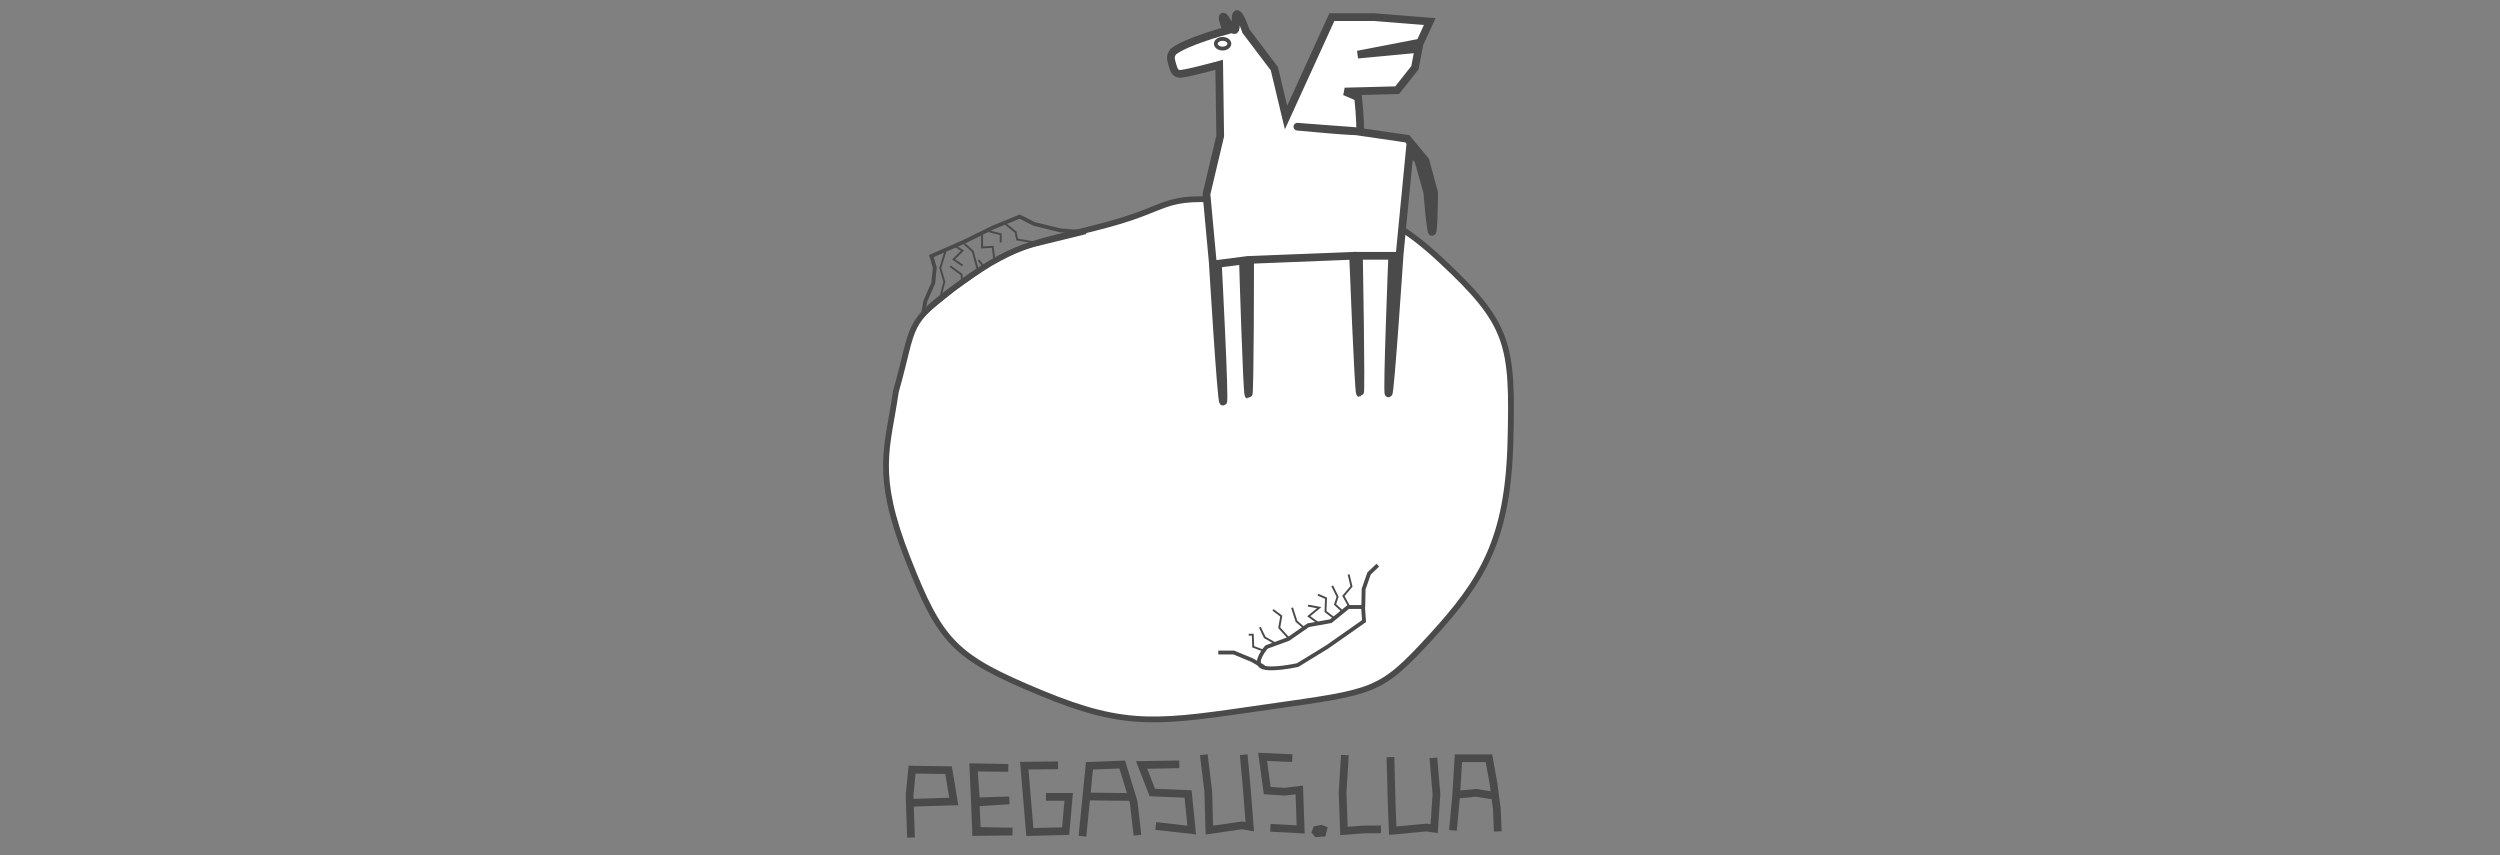 <?xml version="1.0" encoding="UTF-8" standalone="no"?>
<svg width="728px" height="249px" viewBox="0 0 728 249" version="1.1" xmlns="http://www.w3.org/2000/svg" xmlns:xlink="http://www.w3.org/1999/xlink" xmlns:sketch="http://www.bohemiancoding.com/sketch/ns">
    <rect x="0" y="0" width="728" height="249" fill="#808080" stroke="none"/>
    <!-- Generator: Sketch 3.1.1 (8761) - http://www.bohemiancoding.com/sketch -->
    <title>pegasus.lua 2</title>
    <desc>Created with Sketch.</desc>
    <defs></defs>
    <g id="Page-1" stroke="none" stroke-width="1" fill="none" fill-rule="evenodd" sketch:type="MSPage">
        <g id="Group" sketch:type="MSLayerGroup" transform="translate(258, 4)" stroke="#4A4A4A">
            <path d="M22.028,78.233 C38.865,66.002 44.927,66.742 65.019,61.271 C85.11,55.8 79.296,52.062 107.095,55.069 C134.893,58.076 141.421,53.015 161.516,71.709 C181.611,90.404 182.567,96.098 181.84,124.604 C181.114,153.109 173.727,165.082 158.718,181.467 C143.709,197.853 142.332,197.388 111.046,201.891 C79.759,206.393 70.475,208.294 45.191,197.805 C19.907,187.315 15.91,183.178 6.206,158.395 C-3.498,133.611 0.481,126.585 2.872,110.057 C8.584,89.941 5.191,90.465 22.028,78.233 Z" id="Path-2" stroke-width="1.688" fill="#FFFFFF" sketch:type="MSShapeGroup"></path>
            <g id="Path-1-+-Oval-1" transform="translate(83.136, 0)" fill="#FFFFFF" sketch:type="MSShapeGroup">
                <path d="M15.04,112.987 C14.455,113.008 12.028,72.472 12.028,72.472 L10.186,52.519 L14.186,35.612 L13.893,14.877 C13.893,14.877 3.344,17.759 2.196,17.507 C1.049,17.255 0.692,16.434 0.261,14.877 C-0.169,13.32 -0.507,12.501 0.476,11.072 C4.378,8.007 16.04,4.906 16.04,4.906 C16.04,4.906 14.378,0.872 15.064,0.832 C15.749,0.792 17.475,4.93 18.357,4.77 C19.239,4.611 18.189,0.013 19.126,0.096 C20.063,0.178 21.675,5.063 21.675,5.063 L29.956,16.001 L33.359,30.229 L46.702,0.992 L59.058,0.992 L75.207,2.276 L72.389,8.391 L54.228,11.903 L71.937,10.239 L70.887,15.731 L65.717,22.264 L50.458,22.655 L54.336,24.319 C54.336,24.319 55.158,31.915 54.884,34.144 C54.82,34.663 37.082,32.891 36.665,32.891 C36.248,32.891 53.127,34.144 53.127,34.144 L68.679,36.406 L73.947,42.756 L76.485,52.127 C76.485,52.127 76.413,63.599 75.911,63.578 C75.409,63.556 74.498,52.042 74.498,52.042 L71.875,42.682 L69.35,40.051 L66.424,70.24 C66.424,70.24 63.749,110.514 63.215,110.576 C62.682,110.637 64.277,70.487 64.277,70.487 L54.591,70.487 C54.591,70.487 55.311,110.49 54.884,110.49 C54.457,110.49 52.885,70.487 52.885,70.487 L22.905,71.674 C22.905,71.674 22.892,111.11 22.429,111.006 C21.965,110.902 20.811,71.878 20.811,71.878 L13.508,72.821 C13.508,72.821 15.626,112.966 15.04,112.987 Z" id="Path-1" stroke-width="2.25"></path>
                <ellipse id="Oval-1" stroke-width="1.125" cx="14.886" cy="8.733" rx="1.966" ry="1.409"></ellipse>
            </g>
            <g transform="translate(10.486, 59.25)" sketch:type="MSShapeGroup">
                <path d="M2.733,11.314 L12.467,7.049 L20.836,2.924 L28.452,-0.176 L32.609,1.953 L40.335,3.846 L47.676,4.38 L28.507,9.076 L19.666,13.566 L9.54,20.694 L2.793,26.203 L0.247,28.527 L0.981,24.425 L3.283,19.153 L3.724,14.694 L2.733,11.314 Z" id="Path-24" stroke-width="1.125"></path>
                <path d="M24.173,1.851 L27.241,4.314 L27.725,6.503 L33.639,7.505" id="Path-25" stroke-width="0.562"></path>
                <path d="M19.6,4.131 L22.919,4.962 L22.919,7.352" id="Path-26" stroke-width="0.562"></path>
                <path d="M21.058,12.582 L20.617,8.62 L17.488,8.808 L17.488,5.034" id="Path-27" stroke-width="0.562"></path>
                <path d="M18.468,14.989 L16.466,12.489" id="Path-28" stroke-width="0.562"></path>
                <path d="M9.622,8.412 L11.783,9.723 L9.186,12.283 L11.825,14.079" id="Path-29" stroke-width="0.562"></path>
                <path d="M16.313,15.589 L14.795,9.96 L12.304,7.733" id="Path-30" stroke-width="0.562"></path>
                <path d="M5.427,23.075 L6.505,18.768 L5.324,14.794 L6.781,10.056" id="Path-31" stroke-width="0.562"></path>
                <path d="M11.666,19.502 L11.525,16.698 L8.201,14.283" id="Path-32" stroke-width="0.562"></path>
            </g>
            <g transform="translate(96.617, 160.5)" sketch:type="MSShapeGroup">
                <path d="M12.708,29.631 C15.043,30.985 23.26,29.163 23.26,29.163 L31.805,23.928 L42.589,16.37 L42.306,12.253 L37.99,12.253 L32.911,16.382 L26.345,17.562 L20.577,21.569 L14.196,23.904 C14.196,23.904 10.374,28.276 12.708,29.631 Z" id="Path-12" stroke-width="1.125" fill="#FFFFFF"></path>
                <path d="M13.443,29.739 L10,27.724 L4.658,25.518 L0.145,25.518" id="Path-13" stroke-width="1.125"></path>
                <path d="M42.37,12.295 L42.468,7.041 L44.042,2.525 L46.599,0.072" id="Path-14" stroke-width="1.125"></path>
                <path d="M13.476,25.033 L10.328,23.853 L10.186,20.326 L9.012,20.326" id="Path-15" stroke-width="0.562"></path>
                <path d="M16.574,22.772 L13.678,21.119 L12.264,18.155" id="Path-16" stroke-width="0.562"></path>
                <path d="M20.643,21.325 L17.9,18.296 L18.49,14.909 L16.086,13.097" id="Path-17" stroke-width="0.562"></path>
                <path d="M25.321,18.498 L22.917,16.439 L21.638,12.469" id="Path-18" stroke-width="0.562"></path>
                <path d="M38.348,12.23 L36.577,9.041 L38.932,6.256 L38.102,2.772" id="Path-19" stroke-width="0.562"></path>
                <path d="M33.675,15.344 L31.37,13.581 L31.517,9.703 L29.163,8.671" id="Path-20" stroke-width="0.562"></path>
                <path d="M36.16,13.384 L34.149,11.516 L34.887,9.273 L33.313,6.095" id="Path-21" stroke-width="0.562"></path>
                <path d="M29.139,16.858 L26.489,14.947 L29.538,12.446 L26.255,11.856" id="Path-22" stroke-width="0.562"></path>
            </g>
            <g transform="translate(6.741, 216)" sketch:type="MSShapeGroup">
                <g id="Path-23-+-Path-24" transform="translate(0, 2.857)" stroke-width="2.25">
                    <path d="M0.97,0.17 L0.114,8.716 L0.541,21.03" id="Path-23"></path>
                    <path d="M0.853,1.268 L11.481,1.41 L12.995,10.526 L0.755,10.909" id="Path-24"></path>
                </g>
                <path d="M18.715,3.506 L19.155,13.467 L19.497,22.275 L30.095,22.15 L19.734,21.968 L19.367,13.709 L29.179,13.07 L19.478,13.35 L18.775,3.417 L28.874,3.618 L18.715,3.506 Z" id="Path-25" stroke-width="2.25"></path>
                <path d="M43.358,2.857 L33.529,2.957 L35.149,22.286 L45.574,22.018 L46.463,12.047 L39.853,12.047" id="Path-26" stroke-width="2.25"></path>
                <g id="Path-27-+-Path-28" transform="translate(50.611, 2.857)" stroke-width="2.25">
                    <path d="M-0.141,20.645 L1.898,0.141 L11.441,-0.229 L14.755,10.626 L15.879,20.352" id="Path-27"></path>
                    <path d="M1.703,9.086 L14.236,9.226" id="Path-28"></path>
                </g>
                <path d="M78.674,2.574 L67.697,2.757 L70.811,10.778 L81.226,11.207 L82.295,21.714 L71.812,20.517" id="Path-29" stroke-width="2.25"></path>
                <path d="M85.803,-0.233 L87.111,10.477 L87.422,21.714 L96.995,20.342 L99.193,20.728 L98.357,10.008 L97.429,-0.233" id="Path-30" stroke-width="2.25"></path>
                <path d="M111.575,0.772 L102.937,0.392 L104.273,10.214 L109.383,10.551 L113.614,10.028 L114.011,21.535 L105.195,21.054" id="Path-31" stroke-width="2.25"></path>
                <path d="M117.53,22.352 L118.421,23.429 L120.918,23.243 L121.466,21.088 L120.039,20.571 L118.089,20.925 L117.53,22.352 Z" id="Path-32" stroke-width="0.703" fill="#4A4A4A"></path>
                <path d="M126.884,-0.124 L126.224,10.837 L126.612,21.972 L132.5,21.534 L137.384,21.507" id="Path-33" stroke-width="2.25"></path>
                <path d="M140.16,0.471 L140.535,14.727 L140.828,21.901 L150.63,20.974 L152.882,21.294 L153.56,11.223 L152.656,0.695" id="Path-34" stroke-width="2.25"></path>
                <path d="M158.356,21.808 L159.284,11.811 L159.965,0.797 L168.847,0.797 L170.215,8.453 L171.146,15.645 L171.414,22.113" id="Path-35" stroke-width="2.25"></path>
                <path d="M159.571,11.418 L165.069,10.869 L170.53,11.738" id="Path-36" stroke-width="2.25"></path>
            </g>
        </g>
    </g>
</svg>